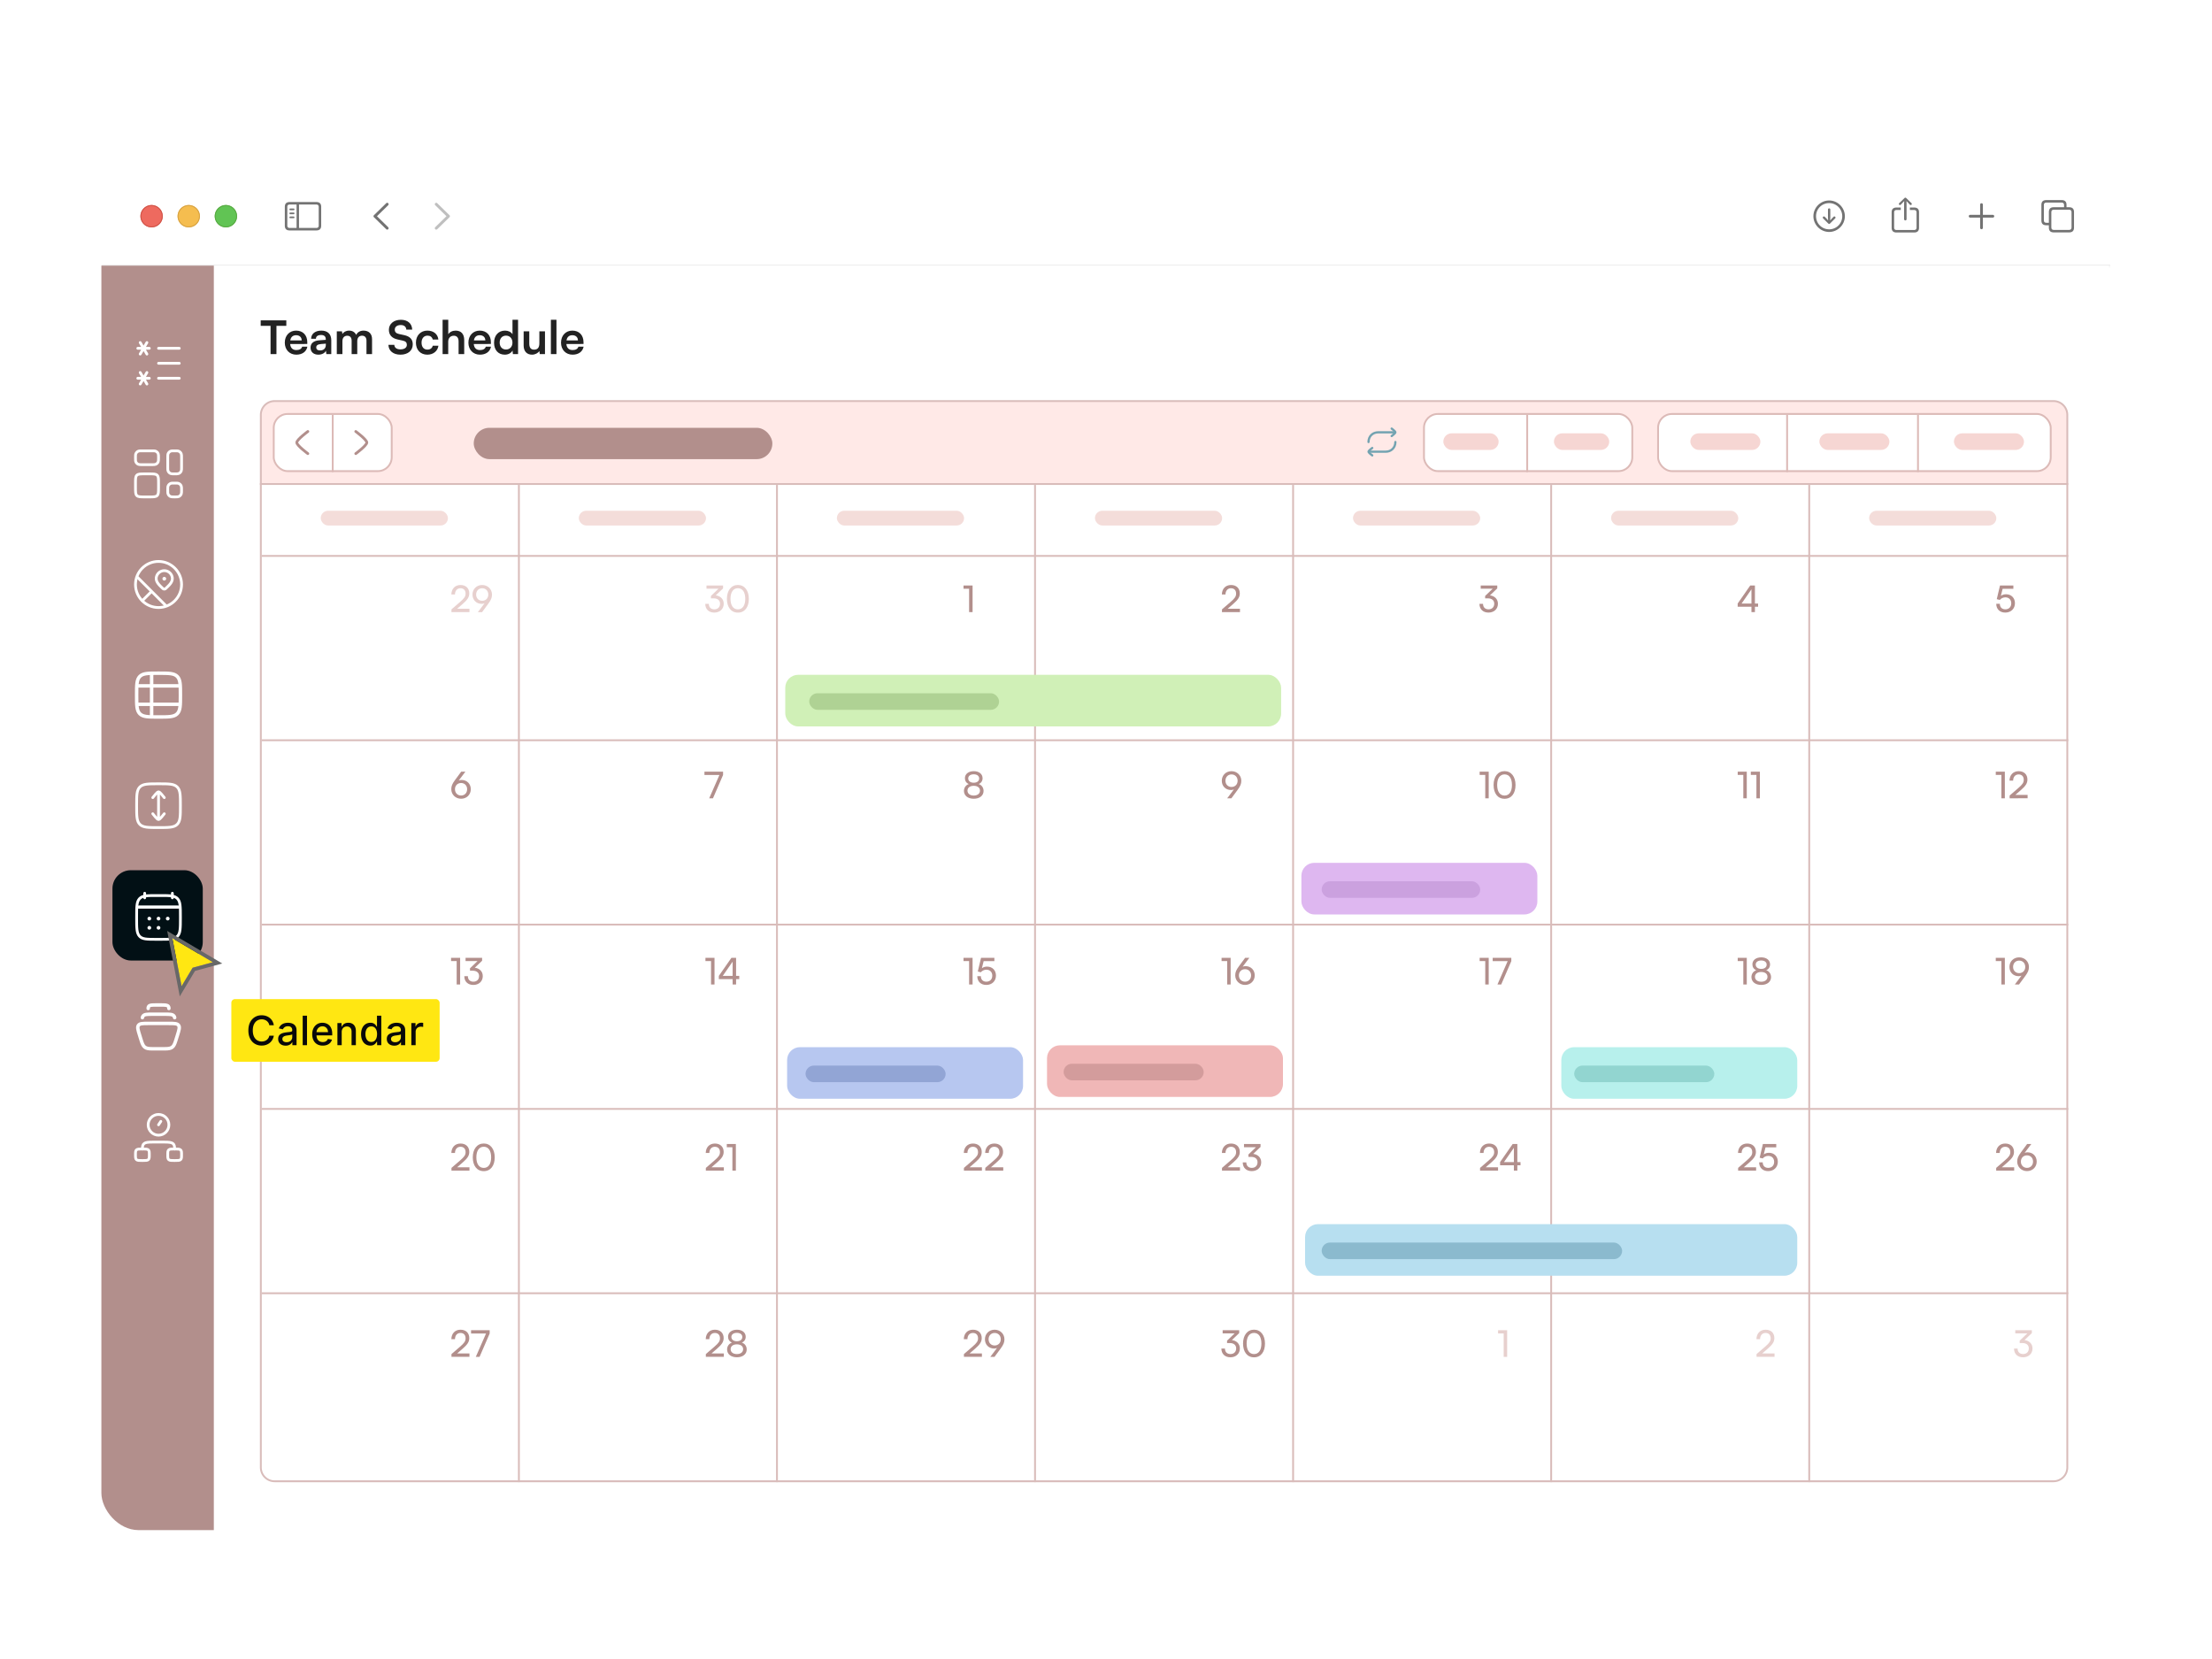<svg xmlns="http://www.w3.org/2000/svg" xmlns:xlink="http://www.w3.org/1999/xlink" width="1200" height="900" fill="none" xmlns:v="https://vecta.io/nano"><style><![CDATA[.B{fill:#b28f8c}.C{stroke:#fff}.D{stroke-width:1.5}.E{stroke-linecap:round}.F{stroke-linejoin:round}.G{stroke:#d9bcba}.H{fill:#fff}.I{stroke-width:1.875}.J{stroke:#dcbab7}.K{fill:#f4ddda}.L{color-interpolation-filters:sRGB}.M{flood-opacity:0}.N{fill:#737373}.O{fill:#f6d6d3}.P{fill:#e7d0ce}.Q{stroke:#73a3b1}.R{stroke-width:1.213}.S{fill-rule:evenodd}.T{stroke-width:.504}.U{stroke-width:2}]]></style><g filter="url(#B)"><g clip-path="url(#I)"><rect x="55" y="81" width="1090" height="739" rx="20.16" class="H"/><g filter="url(#C)"><mask id="A" class="H"><path d="M55.016 91.081c0-5.567 4.513-10.08 10.08-10.08H1135.15a10.08 10.08 0 0 1 10.08 10.08v43.344H55.016V91.081z"/></mask><path d="M55.016 91.081c0-5.567 4.513-10.08 10.08-10.08H1135.15a10.08 10.08 0 0 1 10.08 10.08v43.344H55.016V91.081z" class="H"/><path d="M55.016 81.001H1145.23 55.016zm1090.214 54.424H55.016v-2H1145.23v2zm-1090.214-1V81.001v53.424zM1145.23 81.001v53.424-53.424z" fill="#ececec" mask="url(#A)"/><g clip-path="url(#J)" class="N"><path d="M992.3 115.75c4.669 0 8.53-3.874 8.53-8.535 0-4.668-3.869-8.534-8.538-8.534-4.661 0-8.526 3.866-8.526 8.534 0 4.661 3.874 8.535 8.534 8.535zm0-1.422c-3.949 0-7.104-3.163-7.104-7.113a7.07 7.07 0 0 1 7.096-7.112c3.949 0 7.112 3.163 7.12 7.112a7.08 7.08 0 0 1-7.112 7.113zm0-11.371c-.36 0-.627.259-.627.627v4.184l.067 1.765-.837-1.004-.996-1.004c-.117-.109-.268-.184-.443-.184-.343 0-.603.268-.603.602 0 .176.05.327.159.435l2.795 2.787c.167.167.309.234.485.234.184 0 .335-.075.494-.234l2.786-2.787c.109-.108.176-.259.176-.435 0-.334-.268-.602-.611-.602-.184 0-.335.067-.443.184l-.988 1.004-.853 1.013.067-1.774v-4.184a.6.6 0 0 0-.628-.627z"/><path d="M1033.64 109.491c.36 0 .66-.301.66-.652v-8.594l-.05-1.255.57.594 1.26 1.356a.63.63 0 0 0 .46.201c.35 0 .61-.251.61-.594 0-.176-.07-.31-.2-.435l-2.82-2.728c-.17-.167-.32-.226-.49-.226s-.32.058-.48.226l-2.83 2.728c-.13.125-.2.259-.2.435a.58.58 0 0 0 .6.594c.17 0 .34-.067.46-.201l1.27-1.356.57-.594-.06 1.255v8.594c0 .351.31.652.67.652zm-4.8 6.552h9.6c1.74 0 2.62-.87 2.62-2.594v-8.351c0-1.723-.88-2.593-2.62-2.593h-2.34v1.347h2.31c.83 0 1.31.452 1.31 1.322v8.2c0 .87-.48 1.322-1.31 1.322h-9.56c-.83 0-1.29-.452-1.29-1.322v-8.2c0-.87.46-1.322 1.29-1.322h2.32v-1.347h-2.33c-1.75 0-2.63.87-2.63 2.593v8.351c0 1.724.88 2.594 2.63 2.594z"/><path d="M1074.96 114.269c.41 0 .75-.327.75-.728v-5.564h5.41c.4 0 .74-.343.74-.753a.75.75 0 0 0-.74-.745h-5.41v-5.573c0-.401-.34-.728-.75-.728s-.75.327-.75.728v5.573h-5.41a.76.76 0 0 0-.75.745c0 .41.35.753.75.753h5.41v5.564c0 .401.34.728.75.728z"/><path d="M1110.06 112.119h1.44v1.28c0 1.723.87 2.594 2.62 2.594h8.4c1.74 0 2.62-.871 2.62-2.594v-8.468c0-1.723-.88-2.594-2.62-2.594h-1.44v-1.28c0-1.723-.87-2.594-2.61-2.594h-8.41c-1.75 0-2.62.87-2.62 2.594v8.468c0 1.723.87 2.594 2.62 2.594zm.02-1.347c-.84 0-1.3-.452-1.3-1.323v-8.316c0-.871.46-1.322 1.3-1.322h8.36c.83 0 1.3.451 1.3 1.322v1.204h-5.62c-1.75 0-2.62.862-2.62 2.594v5.841h-1.42zm4.06 3.874c-.83 0-1.3-.452-1.3-1.322v-8.317c0-.871.47-1.322 1.3-1.322h8.36c.83 0 1.3.451 1.3 1.322v8.317c0 .87-.47 1.322-1.3 1.322h-8.36z"/></g><g clip-path="url(#K)"><path d="M209.503 114.252l-6.635-6.476a.78.78 0 0 1-.243-.561c0-.217.092-.426.251-.56l6.627-6.485a.75.75 0 0 1 .544-.226.75.75 0 0 1 .761.77c0 .201-.084.402-.217.544l-6.092 5.957 6.092 5.958a.8.8 0 0 1 .217.544.74.74 0 0 1-.761.761.75.75 0 0 1-.544-.226z" class="N"/><path d="M236.652 114.487a.75.75 0 0 0 .544-.226l6.635-6.485a.78.78 0 0 0 .243-.561.74.74 0 0 0-.243-.56l-6.627-6.476c-.15-.151-.334-.235-.552-.235a.75.75 0 0 0-.761.77.81.81 0 0 0 .217.544l6.091 5.957-6.091 5.958c-.134.142-.217.335-.217.544a.75.75 0 0 0 .761.77z" fill="#bfbfbf"/></g><path d="M157.143 114.93h14.475c1.757 0 2.627-.87 2.627-2.594V102.12c0-1.724-.87-2.594-2.627-2.594h-14.475c-1.749 0-2.627.862-2.627 2.594v10.216c0 1.732.878 2.594 2.627 2.594zm.017-1.347c-.837 0-1.297-.444-1.297-1.314v-10.082c0-.871.46-1.314 1.297-1.314h3.731v12.71h-3.731zm14.441-12.71c.829 0 1.297.443 1.297 1.314v10.082c0 .87-.468 1.314-1.297 1.314h-9.396v-12.71h9.396zm-12.324 3.104c.259 0 .476-.226.476-.468a.48.48 0 0 0-.476-.469h-1.791c-.251 0-.477.218-.477.469 0 .242.226.468.477.468h1.791zm0 2.167a.49.49 0 0 0 .476-.477c0-.251-.217-.46-.476-.46h-1.791a.48.48 0 0 0-.477.46c0 .251.226.477.477.477h1.791zm0 2.159c.259 0 .476-.209.476-.46a.48.48 0 0 0-.476-.469h-1.791c-.251 0-.477.218-.477.469a.48.48 0 0 0 .477.46h1.791z" class="N"/><g filter="url(#D)" class="S"><use xlink:href="#L" fill="#ee6a5f"/></g><use xlink:href="#M" stroke="#ce5347" class="T"/><g filter="url(#E)" class="S"><path d="M102.392 113.256a6.05 6.05 0 0 0 6.048-6.048 6.05 6.05 0 0 0-6.048-6.048 6.05 6.05 0 0 0-6.048 6.048 6.05 6.05 0 0 0 6.048 6.048z" fill="#f5bd4f"/></g><path d="M108.188 107.208a5.8 5.8 0 0 1-5.796 5.796 5.8 5.8 0 0 1-5.796-5.796 5.8 5.8 0 0 1 5.796-5.796 5.8 5.8 0 0 1 5.796 5.796z" stroke="#d6a243" class="T"/><g filter="url(#F)" class="S"><path d="M122.548 113.256a6.05 6.05 0 0 0 6.048-6.048 6.05 6.05 0 0 0-6.048-6.048 6.05 6.05 0 0 0-6.048 6.048 6.05 6.05 0 0 0 6.048 6.048z" fill="#61c454"/></g><path d="M128.344 107.208a5.8 5.8 0 0 1-5.796 5.796 5.8 5.8 0 0 1-5.796-5.796 5.8 5.8 0 0 1 5.796-5.796 5.8 5.8 0 0 1 5.796 5.796z" stroke="#58a942" class="T"/></g><path d="M55 134h1089v665.84c0 11.134-9.03 20.16-20.16 20.16H75.16C64.026 820 55 810.974 55 799.84V134z" class="H"/><path d="M141.425 166.675v-2.95h13.9v2.95h-5.35V182h-3.2v-15.325h-5.35zm19.321 15.65c-3.675 0-6.25-2.675-6.25-6.5 0-3.875 2.525-6.55 6.15-6.55 3.7 0 6.05 2.475 6.05 6.325v.925l-9.3.025c.225 2.175 1.375 3.275 3.4 3.275 1.675 0 2.775-.65 3.125-1.825h2.825c-.525 2.7-2.775 4.325-6 4.325zm-.075-10.55c-1.8 0-2.9.975-3.2 2.825h6.2c0-1.7-1.175-2.825-3-2.825zm12.019 10.55c-2.625 0-4.225-1.525-4.225-3.85 0-2.275 1.65-3.7 4.575-3.925l3.7-.275V174c0-1.675-1-2.35-2.55-2.35-1.8 0-2.8.75-2.8 2.05h-2.6c0-2.675 2.2-4.425 5.55-4.425 3.325 0 5.375 1.8 5.375 5.225v7.5h-2.675l-.225-1.825c-.525 1.275-2.2 2.15-4.125 2.15zm1-2.3c1.875 0 3.075-1.125 3.075-3.025v-.65l-2.575.2c-1.9.175-2.625.8-2.625 1.8 0 1.125.75 1.675 2.125 1.675zM185.762 182h-3.05v-12.35h2.8l.25 1.45c.625-1.025 1.875-1.825 3.65-1.825 1.875 0 3.175.925 3.825 2.35.625-1.425 2.075-2.35 3.95-2.35 3 0 4.65 1.8 4.65 4.65V182h-3.025v-7.275c0-1.775-.95-2.7-2.4-2.7-1.475 0-2.6.95-2.6 2.975v7h-3.05v-7.3c0-1.725-.925-2.65-2.375-2.65s-2.625.95-2.625 2.95v7zm25.207-13.175c0-3.2 2.65-5.425 6.5-5.425 3.7 0 6.05 2.05 6.15 5.35h-3.2c-.075-1.575-1.2-2.5-3-2.5-1.975 0-3.25.95-3.25 2.475 0 1.3.7 2.025 2.225 2.375l2.875.625c3.125.675 4.65 2.275 4.65 5 0 3.4-2.65 5.6-6.675 5.6-3.9 0-6.45-2.075-6.525-5.35h3.2c.025 1.55 1.275 2.475 3.325 2.475 2.125 0 3.475-.925 3.475-2.45 0-1.225-.625-1.95-2.125-2.275l-2.9-.65c-3.1-.675-4.725-2.45-4.725-5.25zm14.67 6.975c0-3.825 2.525-6.525 6.175-6.525 3.375 0 5.675 1.875 6 4.85h-3.05c-.35-1.4-1.375-2.125-2.825-2.125-1.95 0-3.25 1.475-3.25 3.8s1.2 3.775 3.15 3.775c1.525 0 2.6-.75 2.925-2.1h3.075c-.375 2.875-2.775 4.85-6 4.85-3.75 0-6.2-2.6-6.2-6.525zm17.52 6.2h-3.05v-18.6h3.075v7.85c.775-1.2 2.225-1.975 4-1.975 3.05 0 4.65 1.925 4.65 5.125v7.6h-3.05v-6.875c0-2.075-1.025-3.075-2.575-3.075-1.925 0-3.05 1.35-3.05 3.2V182zm17.197.325c-3.675 0-6.25-2.675-6.25-6.5 0-3.875 2.525-6.55 6.15-6.55 3.7 0 6.05 2.475 6.05 6.325v.925l-9.3.025c.225 2.175 1.375 3.275 3.4 3.275 1.675 0 2.775-.65 3.125-1.825h2.825c-.525 2.7-2.775 4.325-6 4.325zm-.075-10.55c-1.8 0-2.9.975-3.2 2.825h6.2c0-1.7-1.175-2.825-3-2.825zm13.541 10.55c-3.575 0-5.8-2.625-5.8-6.45 0-3.85 2.25-6.6 5.975-6.6 1.725 0 3.25.725 4.025 1.95V163.4h3.025V182h-2.8l-.2-1.925c-.75 1.425-2.35 2.25-4.225 2.25zm.675-2.8c2.125 0 3.5-1.525 3.5-3.75s-1.375-3.775-3.5-3.775-3.425 1.575-3.425 3.775 1.3 3.75 3.425 3.75zm18.103-9.875h3.05V182h-2.825l-.225-1.65c-.75 1.175-2.35 1.975-4 1.975-2.85 0-4.525-1.925-4.525-4.95v-7.725h3.05v6.65c0 2.35.925 3.3 2.625 3.3 1.925 0 2.85-1.125 2.85-3.475v-6.475zm9.276 12.35h-3.025v-18.6h3.025V182zm8.724.325c-3.675 0-6.25-2.675-6.25-6.5 0-3.875 2.525-6.55 6.15-6.55 3.7 0 6.05 2.475 6.05 6.325v.925l-9.3.025c.225 2.175 1.375 3.275 3.4 3.275 1.675 0 2.775-.65 3.125-1.825h2.825c-.525 2.7-2.775 4.325-6 4.325zm-.075-10.55c-1.8 0-2.9.975-3.2 2.825h6.2c0-1.7-1.175-2.825-3-2.825z" fill="#222"/><path d="M55 134h61v686H75.16C64.026 820 55 810.974 55 799.84V134z" class="B"/><rect x="61" y="462" width="49" height="49" rx="10" fill="#021015"/><path d="M86 178.875H97.25" class="C D E"/><path d="M86 187H97.25" class="C D E"/><path d="M86 195.125H97.25" class="C D E"/><path d="M81 178.875h-6.25M76.052 182l3.646-6.25m0 6.25l-3.646-6.25" class="C D E F"/><path d="M81 195.125h-6.25m1.302 3.125l3.646-6.25m0 6.25L76.052 192" class="C D E F"/><path d="M91 238.25c0-1.165 0-1.747.19-2.207.254-.612.741-1.099 1.353-1.353.459-.19 1.042-.19 2.207-.19s1.747 0 2.207.19c.612.254 1.099.741 1.353 1.353.19.46.19 1.042.19 2.207v5c0 1.165 0 1.747-.19 2.207-.254.612-.741 1.099-1.353 1.353-.459.19-1.042.19-2.207.19s-1.747 0-2.207-.19c-.612-.254-1.099-.741-1.353-1.353-.19-.46-.19-1.042-.19-2.207v-5z" class="C D"/><path d="M91 255.75c0-1.165 0-1.747.19-2.207.254-.612.741-1.099 1.353-1.353.459-.19 1.042-.19 2.207-.19s1.747 0 2.207.19c.612.254 1.099.741 1.353 1.353.19.46.19 1.042.19 2.207s0 1.747-.19 2.207c-.254.612-.741 1.099-1.353 1.353-.459.19-1.042.19-2.207.19s-1.747 0-2.207-.19c-.612-.254-1.099-.741-1.353-1.353-.19-.46-.19-1.042-.19-2.207z" class="C D"/><path d="M73.5 252c0-2.357 0-3.535.732-4.268S76.143 247 78.5 247H81c2.357 0 3.535 0 4.268.732S86 249.643 86 252v2.5c0 2.357 0 3.535-.732 4.268s-1.911.732-4.268.732h-2.5c-2.357 0-3.535 0-4.268-.732s-.732-1.911-.732-4.268V252z" class="C D"/><path d="M73.5 238.25c0-1.165 0-1.747.19-2.207.254-.612.74-1.099 1.353-1.353.459-.19 1.042-.19 2.207-.19h5c1.165 0 1.747 0 2.207.19.612.254 1.099.741 1.353 1.353.19.46.19 1.042.19 2.207s0 1.747-.19 2.207c-.254.612-.741 1.099-1.353 1.353-.459.19-1.042.19-2.207.19h-5c-1.165 0-1.747 0-2.207-.19-.613-.254-1.099-.741-1.353-1.353-.19-.46-.19-1.042-.19-2.207z" class="C D"/><path d="M89.911 309.184a1.13 1.13 0 0 1-1.572 0c-1.93-1.871-4.517-3.961-3.256-6.994.682-1.64 2.319-2.69 4.041-2.69s3.359 1.05 4.041 2.69c1.26 3.03-1.321 5.129-3.256 6.994z" class="C D"/><path d="M89.125 303.875h.011" class="C E F U"/><path d="M98.5 307c0 6.903-5.597 12.5-12.5 12.5s-12.5-5.597-12.5-12.5 5.596-12.5 12.5-12.5 12.5 5.596 12.5 12.5z" class="C D"/><path d="M82.25 310.75l-5 5m12.5 2.5l-15-15" class="C D E"/><path d="M96.136 377.136c-1.739 1.739-4.538 1.739-10.136 1.739s-8.397 0-10.136-1.739-1.739-4.538-1.739-10.136 0-8.397 1.739-10.136 4.538-1.739 10.136-1.739 8.397 0 10.136 1.739 1.739 4.538 1.739 10.136 0 8.397-1.739 10.136z" class="C F I"/><path d="M82.25 378.875v-23.75" class="C I"/><path d="M97.875 362h-23.75" class="C I"/><path d="M97.875 372h-23.75" class="C I"/><use xlink:href="#N" class="C D"/><path d="M91 616.375c0-1.473 0-2.21.549-2.667s1.433-.458 3.201-.458 2.652 0 3.201.458.549 1.194.549 2.667 0 2.21-.549 2.667-1.433.458-3.201.458-2.652 0-3.201-.458-.549-1.194-.549-2.667z" class="C D"/><path d="M94.75 613.25c0-3.103-.93-3.75-5.385-3.75h-6.731c-4.455 0-5.385.647-5.385 3.75" class="C D E F"/><path d="M86 600.125l1.25-1.875m4.375 1.875c0 3.107-2.518 5.625-5.625 5.625s-5.625-2.518-5.625-5.625S82.893 594.5 86 594.5s5.625 2.518 5.625 5.625z" class="C D E"/><path d="M86 434.5v-15m0 15c.875 0 2.511-2.493 3.125-3.125M86 434.5c-.875 0-2.511-2.493-3.125-3.125M86 419.5c.875 0 2.511 2.493 3.125 3.125M86 419.5c-.875 0-2.511 2.493-3.125 3.125" class="C D E F"/><path d="M74.125 427c0-5.598 0-8.397 1.739-10.136s4.538-1.739 10.136-1.739 8.397 0 10.136 1.739 1.739 4.538 1.739 10.136 0 8.397-1.739 10.136-4.538 1.739-10.136 1.739-8.397 0-10.136-1.739-1.739-4.538-1.739-10.136z" class="C D"/><path d="M93.5 474.5v2.5m-15-2.5v2.5" class="C D E F"/><path d="M85.994 488.25h.011m-.011 5h.011m4.983-5H91m-10 0h.011m-.011 5h.011" class="C E F U"/><path d="M75.375 482h21.25" class="C D E F"/><path d="M74.125 487.304c0-5.447 0-8.17 1.565-9.862s4.084-1.692 9.122-1.692h2.375c5.038 0 7.557 0 9.122 1.692s1.565 4.415 1.565 9.862v.642c0 5.447 0 8.17-1.565 9.862s-4.084 1.692-9.122 1.692h-2.375c-5.038 0-7.557 0-9.122-1.692s-1.565-4.415-1.565-9.862v-.642z" class="C D F"/><path d="M74.75 482h22.5" class="C D E F"/><path d="M80.379 537c-.023-.464.061-.823.291-1.125.571-.75 1.734-.75 4.061-.75h2.538c2.327 0 3.49 0 4.061.75.23.302.314.661.291 1.125" class="C E F I"/><path d="M77.25 542c.047-.325.156-.605.337-.857.732-1.018 2.248-1.018 5.281-1.018h6.264c3.033 0 4.549 0 5.281 1.018.181.252.29.532.337.857" class="C E F I"/><path d="M75.772 551.641l.899 2.879c1.119 3.587 2.076 4.355 5.842 4.355h6.974c3.766 0 4.723-.768 5.842-4.355l.899-2.879c.93-2.978 1.394-4.467.66-5.492s-2.268-1.024-5.333-1.024H80.446c-3.066 0-4.599 0-5.333 1.024s-.27 2.514.66 5.492z" class="C F I"/><path d="M141.5 215a7.5 7.5 0 0 1 7.5-7.5h965c4.14 0 7.5 3.358 7.5 7.5v37.5h-980V215z" fill="#ffe9e7" class="G"/><path d="M141.5 252.5h980V786c0 4.142-3.36 7.5-7.5 7.5H149a7.5 7.5 0 0 1-7.5-7.5V252.5z" class="G H"/><path d="M756.566 224.448h-8.895c-3.003 0-5.257 2.171-5.257 5.256" class="E F Q R"/><path d="M742.836 234.961h8.896c3.003 0 5.256-2.171 5.256-5.256" class="E F Q R"/><path d="M754.969 222.426s2.022 1.489 2.022 2.022-2.022 2.022-2.022 2.022" class="E F Q R"/><path d="M744.436 232.939s-2.022 1.489-2.022 2.022 2.022 2.022 2.022 2.022" class="E F Q R"/><rect x="772.5" y="214.5" width="113" height="31" rx="7.5" class="H J"/><rect x="783" y="225" width="30" height="9" rx="4.5" class="O"/><rect x="843" y="225" width="30" height="9" rx="4.5" class="O"/><path d="M828.5 215v31" class="J"/><rect x="148.5" y="214.5" width="64" height="31" rx="7.5" class="H J"/><path d="M167 224s-6 4.419-6 6 6 6 6 6" stroke="#b28f8c" class="D E F"/><path d="M193 224s6 4.419 6 6-6 6-6 6" stroke="#b28f8c" class="D E F"/><path d="M180.5 215v31" class="J"/><rect x="899.5" y="214.5" width="213" height="31" rx="7.5" class="H J"/><rect x="917" y="225" width="38" height="9" rx="4.5" class="O"/><rect x="987" y="225" width="38" height="9" rx="4.5" class="O"/><rect x="1060" y="225" width="38" height="9" rx="4.5" class="O"/><path d="M969.5 215v31" class="J"/><path d="M1040.5 215v31" class="J"/><rect x="257" y="222" width="162" height="17" rx="8.5" class="B"/><path d="M281.5 253v541" class="G"/><path d="M421.5 253v541" class="G"/><path d="M561.5 253v541" class="G"/><path d="M701.5 253v541" class="G"/><path d="M841.5 253v541" class="G"/><path d="M981.5 253v541" class="G"/><path d="M142 291.5h980" class="G"/><path d="M142 391.5h980" class="G"/><path d="M142 491.5h980" class="G"/><path d="M142 591.5h980" class="G"/><path d="M142 691.5h980" class="G"/><rect x="174" y="267" width="69" height="8" rx="4" class="K"/><use xlink:href="#O" class="P"/><use xlink:href="#P" class="P"/><path d="M525.74 309.3h-3.04v-1.76h4.92V322h-1.88v-12.7z" class="B"/><use xlink:href="#Q" class="B"/><use xlink:href="#R" class="B"/><path d="M953.76 319.08h-1.72V322h-1.88v-2.92h-7.48v-1.74l6.82-9.8h2.54v9.8h1.72v1.74zm-8.96-1.74h5.36v-7.72l-5.36 7.72z" class="B"/><path d="M1087.84 322.24c-2.96 0-4.88-1.88-4.88-4.76h1.94c0 1.86 1.14 3 2.98 3 1.96 0 3.22-1.3 3.22-3.26 0-1.86-1.18-3.24-3.2-3.24-1.22 0-2.34.58-3 1.4l-1.66-.42 1.76-7.42h7.24v1.8h-5.82l-.96 3.84c.76-.58 1.72-.88 2.8-.88 2.94 0 4.84 2.06 4.84 4.84 0 3-2.14 5.1-5.26 5.1z" class="B"/><path d="M246.82 413.12l3.38-4.58h2.28l-3.62 4.8c.5-.2 1.02-.3 1.52-.3 3 0 5.02 2.16 5.02 5.02 0 3.02-2.28 5.18-5.26 5.18-3 0-5.32-2.26-5.32-5.18 0-1.72.52-2.92 2-4.94zm0 4.96c0 1.98 1.36 3.4 3.32 3.4 1.92 0 3.28-1.42 3.28-3.4s-1.36-3.38-3.28-3.38c-1.96 0-3.32 1.4-3.32 3.38z" class="B"/><path d="M382.16 408.54h10.1v1.8L386.78 423h-2.04l5.54-12.66h-8.12v-1.8z" class="B"/><path d="M522.94 418.98c0-1.74 1.02-3.14 2.62-3.72-1.36-.58-2.1-1.72-2.1-3.18 0-2.26 1.94-3.8 4.82-3.8 2.84 0 4.76 1.54 4.76 3.82 0 1.48-.76 2.62-2.12 3.16 1.62.52 2.66 1.96 2.66 3.74 0 2.54-2.12 4.24-5.32 4.24-3.22 0-5.32-1.7-5.32-4.26zm2.32-6.78c0 1.42 1.18 2.34 2.98 2.34 1.82 0 2.96-.9 2.96-2.3 0-1.38-1.14-2.26-2.96-2.26-1.8 0-2.98.88-2.98 2.22zm-.4 6.64c0 1.62 1.34 2.66 3.4 2.66 2.04 0 3.38-1.04 3.38-2.66 0-1.6-1.32-2.62-3.4-2.62-2.06 0-3.38 1.02-3.38 2.62z" class="B"/><path d="M671.4 418.42l-3.38 4.58h-2.28l3.62-4.8c-.5.2-1.02.3-1.52.3-3 0-5.02-2.16-5.02-5.04 0-3 2.28-5.18 5.26-5.18 3 0 5.32 2.26 5.32 5.2 0 1.7-.52 2.92-2 4.94zm0-4.96c0-1.98-1.36-3.42-3.32-3.42-1.92 0-3.28 1.44-3.28 3.42s1.36 3.38 3.28 3.38c1.96 0 3.32-1.4 3.32-3.38z" class="B"/><path d="M805.74 410.3h-3.04v-1.76h4.92V423h-1.88v-12.7zm4.525 5.48c0-4.48 2.32-7.52 5.96-7.52 3.62 0 5.94 3.04 5.94 7.52 0 4.5-2.22 7.48-5.94 7.48-3.74 0-5.96-2.98-5.96-7.48zm1.94 0c0 3.56 1.48 5.72 4.02 5.72s4-2.16 4-5.72c0-3.6-1.46-5.76-4-5.76s-4.02 2.16-4.02 5.76z" class="B"/><path d="M945.74 410.3h-3.04v-1.76h4.92V423h-1.88v-12.7zm7.109 0h-3.04v-1.76h4.92V423h-1.88v-12.7z" class="B"/><path d="M1085.74 410.3h-3.04v-1.76h4.92V423h-1.88v-12.7zm14.23 12.68l-9.76.02v-1.5l4.66-4.02c2.34-2.02 3-3 3-4.54 0-1.82-1.04-2.9-2.78-2.9-1.78 0-2.94 1.3-2.98 3.36h-1.96c.06-3.1 2.02-5.12 4.96-5.12 2.9 0 4.76 1.76 4.76 4.54 0 2.06-1.02 3.52-3.58 5.74l-3 2.6h6.68v1.82z" class="B"/><path d="M247.74 511.3h-3.04v-1.76h4.92V524h-1.88v-12.7zm8.665 5.22h-1.44v-1.3l4.1-3.94h-6.5v-1.74h8.98v1.58l-3.96 3.78c2.46.3 4.32 1.96 4.32 4.56 0 2.92-2.2 4.78-5.14 4.78-2.84 0-4.88-1.74-4.88-4.74h1.94c0 1.88 1.16 2.98 2.98 2.98 1.88 0 3.1-1.2 3.1-3.06 0-1.74-1.2-2.9-3.5-2.9z" class="B"/><path d="M385.74 511.3h-3.04v-1.76h4.92V524h-1.88v-12.7zm15.305 9.78h-1.72V524h-1.88v-2.92h-7.48v-1.74l6.82-9.8h2.54v9.8h1.72v1.74zm-8.96-1.74h5.36v-7.72l-5.36 7.72z" class="B"/><path d="M525.74 511.3h-3.04v-1.76h4.92V524h-1.88v-12.7zm9.307 12.94c-2.96 0-4.88-1.88-4.88-4.76h1.94c0 1.86 1.14 3 2.98 3 1.96 0 3.22-1.3 3.22-3.26 0-1.86-1.18-3.24-3.2-3.24-1.22 0-2.34.58-3 1.4l-1.66-.42 1.76-7.42h7.24v1.8h-5.82l-.96 3.84c.76-.58 1.72-.88 2.8-.88 2.94 0 4.84 2.06 4.84 4.84 0 3-2.14 5.1-5.26 5.1z" class="B"/><path d="M665.74 511.3h-3.04v-1.76h4.92V524h-1.88v-12.7zm6.365 2.82l3.38-4.58h2.28l-3.62 4.8c.5-.2 1.02-.3 1.52-.3 3 0 5.02 2.16 5.02 5.02 0 3.02-2.28 5.18-5.26 5.18-3 0-5.32-2.26-5.32-5.18 0-1.72.52-2.92 2-4.94zm0 4.96c0 1.98 1.36 3.4 3.32 3.4 1.92 0 3.28-1.42 3.28-3.4s-1.36-3.38-3.28-3.38c-1.96 0-3.32 1.4-3.32 3.38z" class="B"/><path d="M805.74 511.3h-3.04v-1.76h4.92V524h-1.88v-12.7zm4.037-1.76h10.1v1.8l-5.48 12.66h-2.04l5.54-12.66h-8.12v-1.8z" class="B"/><path d="M945.74 511.3h-3.04v-1.76h4.92V524h-1.88v-12.7zm4.407 8.68c0-1.74 1.02-3.14 2.62-3.72-1.36-.58-2.1-1.72-2.1-3.18 0-2.26 1.94-3.8 4.82-3.8 2.84 0 4.76 1.54 4.76 3.82 0 1.48-.76 2.62-2.12 3.16 1.62.52 2.66 1.96 2.66 3.74 0 2.54-2.12 4.24-5.32 4.24-3.22 0-5.32-1.7-5.32-4.26zm2.32-6.78c0 1.42 1.18 2.34 2.98 2.34 1.82 0 2.96-.9 2.96-2.3 0-1.38-1.14-2.26-2.96-2.26-1.8 0-2.98.88-2.98 2.22zm-.4 6.64c0 1.62 1.34 2.66 3.4 2.66 2.04 0 3.38-1.04 3.38-2.66 0-1.6-1.32-2.62-3.4-2.62-2.06 0-3.38 1.02-3.38 2.62z" class="B"/><path d="M1085.74 511.3h-3.04v-1.76h4.92V524h-1.88v-12.7zm12.95 8.12l-3.38 4.58h-2.28l3.62-4.8c-.5.2-1.02.3-1.52.3-3 0-5.02-2.16-5.02-5.04 0-3 2.28-5.18 5.26-5.18 3 0 5.32 2.26 5.32 5.2 0 1.7-.52 2.92-2 4.94zm0-4.96c0-1.98-1.36-3.42-3.32-3.42-1.92 0-3.28 1.44-3.28 3.42s1.36 3.38 3.28 3.38c1.96 0 3.32-1.4 3.32-3.38z" class="B"/><path d="M254.68 624.98l-9.76.02v-1.5l4.66-4.02c2.34-2.02 3-3 3-4.54 0-1.82-1.04-2.9-2.78-2.9-1.78 0-2.94 1.3-2.98 3.36h-1.96c.06-3.1 2.02-5.12 4.96-5.12 2.9 0 4.76 1.76 4.76 4.54 0 2.06-1.02 3.52-3.58 5.74l-3 2.6h6.68v1.82zm1.804-7.2c0-4.48 2.32-7.52 5.96-7.52 3.62 0 5.94 3.04 5.94 7.52 0 4.5-2.22 7.48-5.94 7.48-3.74 0-5.96-2.98-5.96-7.48zm1.94 0c0 3.56 1.48 5.72 4.02 5.72s4-2.16 4-5.72c0-3.6-1.46-5.76-4-5.76s-4.02 2.16-4.02 5.76z" class="B"/><path d="M392.68 624.98l-9.76.02v-1.5l4.66-4.02c2.34-2.02 3-3 3-4.54 0-1.82-1.04-2.9-2.78-2.9-1.78 0-2.94 1.3-2.98 3.36h-1.96c.06-3.1 2.02-5.12 4.96-5.12 2.9 0 4.76 1.76 4.76 4.54 0 2.06-1.02 3.52-3.58 5.74l-3 2.6h6.68v1.82zm4.642-12.68h-3.04v-1.76h4.92V625h-1.88v-12.7z" class="B"/><path d="M532.68 624.98l-9.76.02v-1.5l4.66-4.02c2.34-2.02 3-3 3-4.54 0-1.82-1.04-2.9-2.78-2.9-1.78 0-2.94 1.3-2.98 3.36h-1.96c.06-3.1 2.02-5.12 4.96-5.12 2.9 0 4.76 1.76 4.76 4.54 0 2.06-1.02 3.52-3.58 5.74l-3 2.6h6.68v1.82zm11.582 0l-9.76.02v-1.5l4.66-4.02c2.34-2.02 3-3 3-4.54 0-1.82-1.04-2.9-2.78-2.9-1.78 0-2.94 1.3-2.98 3.36h-1.96c.06-3.1 2.02-5.12 4.96-5.12 2.9 0 4.76 1.76 4.76 4.54 0 2.06-1.02 3.52-3.58 5.74l-3 2.6h6.68v1.82z" class="B"/><path d="M672.68 624.98l-9.76.02v-1.5l4.66-4.02c2.34-2.02 3-3 3-4.54 0-1.82-1.04-2.9-2.78-2.9-1.78 0-2.94 1.3-2.98 3.36h-1.96c.06-3.1 2.02-5.12 4.96-5.12 2.9 0 4.76 1.76 4.76 4.54 0 2.06-1.02 3.52-3.58 5.74l-3 2.6h6.68v1.82zm6.022-7.46h-1.44v-1.3l4.1-3.94h-6.5v-1.74h8.98v1.58l-3.96 3.78c2.46.3 4.32 1.96 4.32 4.56 0 2.92-2.2 4.78-5.14 4.78-2.84 0-4.88-1.74-4.88-4.74h1.94c0 1.88 1.16 2.98 2.98 2.98 1.88 0 3.1-1.2 3.1-3.06 0-1.74-1.2-2.9-3.5-2.9z" class="B"/><path d="M812.68 624.98l-9.76.02v-1.5l4.66-4.02c2.34-2.02 3-3 3-4.54 0-1.82-1.04-2.9-2.78-2.9-1.78 0-2.94 1.3-2.98 3.36h-1.96c.06-3.1 2.02-5.12 4.96-5.12 2.9 0 4.76 1.76 4.76 4.54 0 2.06-1.02 3.52-3.58 5.74l-3 2.6h6.68v1.82zm12.193-2.9h-1.72V625h-1.88v-2.92h-7.48v-1.74l6.82-9.8h2.54v9.8h1.72v1.74zm-8.96-1.74h5.36v-7.72l-5.36 7.72z" class="B"/><path d="M952.68 624.98l-9.76.02v-1.5l4.66-4.02c2.34-2.02 3-3 3-4.54 0-1.82-1.04-2.9-2.78-2.9-1.78 0-2.94 1.3-2.98 3.36h-1.96c.06-3.1 2.02-5.12 4.96-5.12 2.9 0 4.76 1.76 4.76 4.54 0 2.06-1.02 3.52-3.58 5.74l-3 2.6h6.68v1.82zm6.527.26c-2.96 0-4.88-1.88-4.88-4.76h1.94c0 1.86 1.14 3 2.98 3 1.96 0 3.22-1.3 3.22-3.26 0-1.86-1.18-3.24-3.2-3.24-1.22 0-2.34.58-3 1.4l-1.66-.42 1.76-7.42h7.24v1.8h-5.82l-.96 3.84c.76-.58 1.72-.88 2.8-.88 2.94 0 4.84 2.06 4.84 4.84 0 3-2.14 5.1-5.26 5.1z" class="B"/><path d="M1092.68 624.98l-9.76.02v-1.5l4.66-4.02c2.34-2.02 3-3 3-4.54 0-1.82-1.04-2.9-2.78-2.9-1.78 0-2.94 1.3-2.98 3.36h-1.96c.06-3.1 2.02-5.12 4.96-5.12 2.9 0 4.76 1.76 4.76 4.54 0 2.06-1.02 3.52-3.58 5.74l-3 2.6h6.68v1.82zm3.64-9.86l3.38-4.58h2.28l-3.62 4.8c.5-.2 1.02-.3 1.52-.3 3 0 5.02 2.16 5.02 5.02 0 3.02-2.28 5.18-5.26 5.18-3 0-5.32-2.26-5.32-5.18 0-1.72.52-2.92 2-4.94zm0 4.96c0 1.98 1.36 3.4 3.32 3.4 1.92 0 3.28-1.42 3.28-3.4s-1.36-3.38-3.28-3.38c-1.96 0-3.32 1.4-3.32 3.38z" class="B"/><path d="M254.68 725.98l-9.76.02v-1.5l4.66-4.02c2.34-2.02 3-3 3-4.54 0-1.82-1.04-2.9-2.78-2.9-1.78 0-2.94 1.3-2.98 3.36h-1.96c.06-3.1 2.02-5.12 4.96-5.12 2.9 0 4.76 1.76 4.76 4.54 0 2.06-1.02 3.52-3.58 5.74l-3 2.6h6.68v1.82zm.867-14.44h10.1v1.8l-5.48 12.66h-2.04l5.54-12.66h-8.12v-1.8z" class="B"/><path d="M392.68 725.98l-9.76.02v-1.5l4.66-4.02c2.34-2.02 3-3 3-4.54 0-1.82-1.04-2.9-2.78-2.9-1.78 0-2.94 1.3-2.98 3.36h-1.96c.06-3.1 2.02-5.12 4.96-5.12 2.9 0 4.76 1.76 4.76 4.54 0 2.06-1.02 3.52-3.58 5.74l-3 2.6h6.68v1.82zm1.764-4c0-1.74 1.02-3.14 2.62-3.72-1.36-.58-2.1-1.72-2.1-3.18 0-2.26 1.94-3.8 4.82-3.8 2.84 0 4.76 1.54 4.76 3.82 0 1.48-.76 2.62-2.12 3.16 1.62.52 2.66 1.96 2.66 3.74 0 2.54-2.12 4.24-5.32 4.24-3.22 0-5.32-1.7-5.32-4.26zm2.32-6.78c0 1.42 1.18 2.34 2.98 2.34 1.82 0 2.96-.9 2.96-2.3 0-1.38-1.14-2.26-2.96-2.26-1.8 0-2.98.88-2.98 2.22zm-.4 6.64c0 1.62 1.34 2.66 3.4 2.66 2.04 0 3.38-1.04 3.38-2.66 0-1.6-1.32-2.62-3.4-2.62-2.06 0-3.38 1.02-3.38 2.62z" class="B"/><path d="M532.68 725.98l-9.76.02v-1.5l4.66-4.02c2.34-2.02 3-3 3-4.54 0-1.82-1.04-2.9-2.78-2.9-1.78 0-2.94 1.3-2.98 3.36h-1.96c.06-3.1 2.02-5.12 4.96-5.12 2.9 0 4.76 1.76 4.76 4.54 0 2.06-1.02 3.52-3.58 5.74l-3 2.6h6.68v1.82zm10.224-4.56l-3.38 4.58h-2.28l3.62-4.8c-.5.2-1.02.3-1.52.3-3 0-5.02-2.16-5.02-5.04 0-3 2.28-5.18 5.26-5.18 3 0 5.32 2.26 5.32 5.2 0 1.7-.52 2.92-2 4.94zm0-4.96c0-1.98-1.36-3.42-3.32-3.42-1.92 0-3.28 1.44-3.28 3.42s1.36 3.38 3.28 3.38c1.96 0 3.32-1.4 3.32-3.38z" class="B"/><path d="M667.12 718.52h-1.44v-1.3l4.1-3.94h-6.5v-1.74h8.98v1.58l-3.96 3.78c2.46.3 4.32 1.96 4.32 4.56 0 2.92-2.2 4.78-5.14 4.78-2.84 0-4.88-1.74-4.88-4.74h1.94c0 1.88 1.16 2.98 2.98 2.98 1.88 0 3.1-1.2 3.1-3.06 0-1.74-1.2-2.9-3.5-2.9zm7.227.26c0-4.48 2.32-7.52 5.96-7.52 3.62 0 5.94 3.04 5.94 7.52 0 4.5-2.22 7.48-5.94 7.48-3.74 0-5.96-2.98-5.96-7.48zm1.94 0c0 3.56 1.48 5.72 4.02 5.72s4-2.16 4-5.72c0-3.6-1.46-5.76-4-5.76s-4.02 2.16-4.02 5.76z" class="B"/><path d="M815.74 713.3h-3.04v-1.76h4.92V726h-1.88v-12.7z" class="P"/><path d="M962.68 725.98l-9.76.02v-1.5l4.66-4.02c2.34-2.02 3-3 3-4.54 0-1.82-1.04-2.9-2.78-2.9-1.78 0-2.94 1.3-2.98 3.36h-1.96c.06-3.1 2.02-5.12 4.96-5.12 2.9 0 4.76 1.76 4.76 4.54 0 2.06-1.02 3.52-3.58 5.74l-3 2.6h6.68v1.82z" class="P"/><path d="M1097.12 718.52h-1.44v-1.3l4.1-3.94h-6.5v-1.74h8.98v1.58l-3.96 3.78c2.46.3 4.32 1.96 4.32 4.56 0 2.92-2.2 4.78-5.14 4.78-2.84 0-4.88-1.74-4.88-4.74h1.94c0 1.88 1.16 2.98 2.98 2.98 1.88 0 3.1-1.2 3.1-3.06 0-1.74-1.2-2.9-3.5-2.9z" class="P"/><rect x="314" y="267" width="69" height="8" rx="4" class="K"/><rect x="454" y="267" width="69" height="8" rx="4" class="K"/><rect x="594" y="267" width="69" height="8" rx="4" class="K"/><rect x="734" y="267" width="69" height="8" rx="4" class="K"/><rect x="874" y="267" width="69" height="8" rx="4" class="K"/><rect x="1014" y="267" width="69" height="8" rx="4" class="K"/><rect x="426" y="356" width="269" height="28" rx="7" fill="#d0f0b7"/><rect x="706" y="458" width="128" height="28" rx="7" fill="#deb7f0"/><rect x="717" y="468" width="86" height="9" rx="4.5" fill="#cba1df"/><rect x="427" y="558" width="128" height="28" rx="7" fill="#b7c7f0"/><rect x="437" y="568" width="76" height="9" rx="4.5" fill="#92a5d5"/><rect x="568" y="557" width="128" height="28" rx="7" fill="#f0b7b7"/><rect x="577" y="567" width="76" height="9" rx="4.5" fill="#d39c9c"/><rect x="847" y="558" width="128" height="28" rx="7" fill="#b7f0ec"/><rect x="854" y="568" width="76" height="9" rx="4.5" fill="#92d5d0"/><rect x="708" y="654" width="267" height="28" rx="7" fill="#b7dff0"/><rect x="717" y="664" width="163" height="9" rx="4.5" fill="#8bbace"/><rect x="439" y="366" width="103" height="9" rx="4.5" fill="#afd294"/></g></g><g filter="url(#G)"><path d="M98.5 534l-5-26 22 13-11 3-6 10z" fill="#ffe712"/><path d="M97.518 534.189l.494 2.568 1.346-2.243 5.793-9.655 10.612-2.894 2.282-.623-2.036-1.203-22-13-1.91-1.128.419 2.178 5 26z" stroke="#686868" class="U"/></g><g filter="url(#H)"><rect x="125.5" y="540" width="113" height="34" rx="2" fill="#ffe712"/><path d="M148.547 554.203h-2.438c-.093-.521-.268-.979-.523-1.375a3.84 3.84 0 0 0-.938-1.008 4.03 4.03 0 0 0-1.242-.625 4.87 4.87 0 0 0-1.445-.211c-.922 0-1.747.232-2.477.696-.724.463-1.296 1.143-1.718 2.039s-.625 1.989-.625 3.281c0 1.302.208 2.401.625 3.297s.997 1.573 1.726 2.031 1.55.688 2.461.688a4.98 4.98 0 0 0 1.438-.204c.458-.14.872-.346 1.242-.617a3.77 3.77 0 0 0 .937-.992c.261-.396.44-.849.539-1.359l2.438.008c-.13.786-.383 1.51-.758 2.171a5.99 5.99 0 0 1-1.43 1.704 6.45 6.45 0 0 1-1.984 1.101c-.745.261-1.557.391-2.437.391-1.386 0-2.62-.328-3.704-.985s-1.937-1.606-2.562-2.836-.93-2.695-.93-4.398.313-3.174.938-4.398c.625-1.23 1.479-2.172 2.562-2.829s2.315-.992 3.696-.992c.848 0 1.64.123 2.375.367s1.403.594 1.992 1.063c.588.463 1.075 1.031 1.461 1.703s.645 1.43.781 2.289zm6.413 11.063c-.76 0-1.448-.141-2.062-.422-.615-.287-1.102-.701-1.461-1.242s-.531-1.206-.531-1.993c0-.677.13-1.234.39-1.672s.612-.783 1.055-1.039a5.54 5.54 0 0 1 1.484-.578c.547-.13 1.104-.229 1.672-.297l1.75-.203c.448-.057.774-.148.977-.273s.304-.328.304-.61v-.054c0-.682-.192-1.211-.578-1.586-.38-.375-.948-.563-1.703-.563-.786 0-1.406.175-1.859.524-.448.344-.758.726-.93 1.148l-2.195-.5c.26-.729.64-1.317 1.14-1.765.506-.454 1.086-.782 1.743-.985s1.346-.312 2.07-.312a7.27 7.27 0 0 1 1.523.172 4.45 4.45 0 0 1 1.516.609c.474.297.862.721 1.164 1.273s.453 1.258.453 2.133V565h-2.281v-1.641h-.094c-.151.302-.377.599-.68.891s-.69.534-1.164.727-1.041.289-1.703.289zm.508-1.875c.646 0 1.198-.128 1.656-.383.464-.255.815-.589 1.055-1 .245-.417.367-.862.367-1.336v-1.547c-.083.083-.245.161-.484.234-.235.068-.503.128-.805.18l-.883.133-.718.094c-.454.057-.868.153-1.243.289-.369.135-.666.33-.89.586-.219.25-.328.583-.328 1 0 .578.213 1.015.64 1.312s.972.438 1.633.438zM166.549 549v16h-2.336v-16h2.336zm8.535 16.242c-1.182 0-2.201-.252-3.055-.758-.849-.51-1.505-1.226-1.969-2.148-.458-.927-.687-2.013-.687-3.258 0-1.229.229-2.312.687-3.25.464-.937 1.11-1.669 1.938-2.195s1.807-.789 2.922-.789c.677 0 1.333.112 1.969.336s1.205.575 1.71 1.054.904 1.102 1.196 1.868c.291.76.437 1.684.437 2.773v.828h-9.539v-1.75h7.25c0-.614-.125-1.159-.375-1.633a2.84 2.84 0 0 0-1.054-1.133c-.448-.276-.974-.414-1.579-.414-.656 0-1.229.162-1.718.485a3.24 3.24 0 0 0-1.125 1.25 3.6 3.6 0 0 0-.391 1.664v1.367c0 .802.141 1.484.422 2.047.286.562.685.992 1.195 1.289s1.107.437 1.789.437c.443 0 .847-.062 1.211-.187s.68-.323.946-.578a2.52 2.52 0 0 0 .609-.945l2.211.398a4.01 4.01 0 0 1-.953 1.711c-.453.484-1.024.862-1.711 1.133-.683.265-1.461.398-2.336.398zm10.296-7.367V565h-2.336v-12h2.242v1.953h.149c.276-.635.708-1.146 1.297-1.531s1.341-.578 2.242-.578c.817 0 1.534.172 2.148.515s1.091.844 1.43 1.516.508 1.503.508 2.492V565h-2.336v-7.352c0-.869-.227-1.549-.68-2.039s-1.075-.742-1.867-.742c-.542 0-1.024.117-1.445.352s-.748.578-.993 1.031c-.239.448-.359.99-.359 1.625zm15.525 7.359c-.969 0-1.834-.247-2.594-.742s-1.349-1.211-1.781-2.133c-.427-.927-.641-2.039-.641-3.336s.216-2.406.648-3.328c.438-.922 1.037-1.627 1.797-2.117s1.623-.734 2.586-.734c.745 0 1.344.125 1.797.375.459.245.813.531 1.063.859s.453.617.593.867h.141V549h2.336v16h-2.281v-1.867h-.196c-.14.255-.343.547-.609.875-.26.328-.62.614-1.078.859s-1.052.367-1.781.367zm.515-1.992c.672 0 1.24-.177 1.703-.531.469-.359.823-.857 1.063-1.492s.367-1.375.367-2.219c0-.833-.12-1.563-.359-2.188s-.591-1.111-1.055-1.46-1.036-.524-1.719-.524c-.703 0-1.289.182-1.758.547s-.822.862-1.062 1.492c-.234.63-.352 1.341-.352 2.133 0 .802.12 1.523.36 2.164s.594 1.148 1.062 1.523c.474.37 1.058.555 1.75.555zm12.476 2.024c-.76 0-1.448-.141-2.062-.422-.615-.287-1.102-.701-1.461-1.242-.354-.542-.532-1.206-.532-1.993 0-.677.131-1.234.391-1.672s.612-.783 1.055-1.039a5.54 5.54 0 0 1 1.484-.578c.547-.13 1.104-.229 1.672-.297l1.75-.203c.448-.057.773-.148.977-.273s.304-.328.304-.61v-.054c0-.682-.192-1.211-.578-1.586-.38-.375-.948-.563-1.703-.563-.786 0-1.406.175-1.859.524-.448.344-.758.726-.93 1.148l-2.195-.5c.26-.729.64-1.317 1.14-1.765a4.62 4.62 0 0 1 1.742-.985 6.82 6.82 0 0 1 2.071-.312 7.27 7.27 0 0 1 1.523.172 4.45 4.45 0 0 1 1.516.609c.474.297.862.721 1.164 1.273s.453 1.258.453 2.133V565h-2.281v-1.641h-.094c-.151.302-.378.599-.68.891s-.69.534-1.164.727-1.041.289-1.703.289zm.508-1.875c.646 0 1.198-.128 1.656-.383.464-.255.815-.589 1.055-1 .245-.417.367-.862.367-1.336v-1.547c-.083.083-.245.161-.484.234-.235.068-.503.128-.805.18l-.883.133-.719.094a5.74 5.74 0 0 0-1.242.289c-.369.135-.666.33-.89.586-.219.25-.328.583-.328 1 0 .578.213 1.015.64 1.312s.972.438 1.633.438zm8.745 1.609v-12h2.258v1.906h.125a2.9 2.9 0 0 1 1.156-1.523c.558-.375 1.188-.563 1.891-.563l.516.016.476.039v2.234c-.093-.026-.26-.054-.5-.086a4.82 4.82 0 0 0-.718-.054 3.05 3.05 0 0 0-1.477.351c-.427.229-.766.55-1.016.961s-.375.87-.375 1.391V565h-2.336z" fill="#090909"/></g><defs><filter id="B" x="25.97" y="62.05" width="1148.06" height="797.061" filterUnits="userSpaceOnUse" class="L"><feFlood result="A" class="M"/><feColorMatrix in="SourceAlpha" values="0 0 0 0 0 0 0 0 0 0 0 0 0 0 0 0 0 0 127 0"/><feOffset dy="10.08"/><feGaussianBlur stdDeviation="14.515"/><feColorMatrix values="0 0 0 0 0 0 0 0 0 0 0 0 0 0 0 0 0 0 0.12 0"/><feBlend in2="A"/><feBlend in="SourceGraphic"/></filter><filter id="C" x="55.016" y="81.001" width="1090.22" height="53.928" filterUnits="userSpaceOnUse" class="L"><feFlood result="A" class="M"/><feColorMatrix in="SourceAlpha" values="0 0 0 0 0 0 0 0 0 0 0 0 0 0 0 0 0 0 127 0" result="B"/><feOffset dy="0.504"/><feColorMatrix values="0 0 0 0 0 0 0 0 0 0 0 0 0 0 0 0 0 0 0.15 0"/><feBlend in2="A"/><feBlend in="SourceGraphic" result="D"/><feColorMatrix in="SourceAlpha" values="0 0 0 0 0 0 0 0 0 0 0 0 0 0 0 0 0 0 127 0" result="B"/><feOffset dy="-0.504"/><feComposite in2="B" operator="arithmetic" k2="-1" k3="1"/><feColorMatrix values="0 0 0 0 0 0 0 0 0 0 0 0 0 0 0 0 0 0 0.05 0"/><feBlend in2="D"/></filter><filter id="D" x="76.188" y="101.16" width="12.094" height="12.096" filterUnits="userSpaceOnUse" class="L"><feFlood class="M"/><feBlend in="SourceGraphic" result="B"/><feColorMatrix in="SourceAlpha" values="0 0 0 0 0 0 0 0 0 0 0 0 0 0 0 0 0 0 127 0" result="C"/><feOffset/><feGaussianBlur stdDeviation="3.024"/><feComposite in2="C" operator="arithmetic" k2="-1" k3="1"/><feColorMatrix values="0 0 0 0 0.925 0 0 0 0 0.427 0 0 0 0 0.384 0 0 0 1 0"/><feBlend in2="B"/></filter><filter id="E" x="96.344" y="101.16" width="12.094" height="12.096" filterUnits="userSpaceOnUse" class="L"><feFlood class="M"/><feBlend in="SourceGraphic" result="B"/><feColorMatrix in="SourceAlpha" values="0 0 0 0 0 0 0 0 0 0 0 0 0 0 0 0 0 0 127 0" result="C"/><feOffset/><feGaussianBlur stdDeviation="3.024"/><feComposite in2="C" operator="arithmetic" k2="-1" k3="1"/><feColorMatrix values="0 0 0 0 0.961 0 0 0 0 0.769 0 0 0 0 0.318 0 0 0 1 0"/><feBlend in2="B"/></filter><filter id="F" x="116.5" y="101.16" width="12.094" height="12.096" filterUnits="userSpaceOnUse" class="L"><feFlood class="M"/><feBlend in="SourceGraphic" result="B"/><feColorMatrix in="SourceAlpha" values="0 0 0 0 0 0 0 0 0 0 0 0 0 0 0 0 0 0 127 0" result="C"/><feOffset/><feGaussianBlur stdDeviation="3.024"/><feComposite in2="C" operator="arithmetic" k2="-1" k3="1"/><feColorMatrix values="0 0 0 0 0.408 0 0 0 0 0.8 0 0 0 0 0.345 0 0 0 1 0"/><feBlend in2="B"/></filter><filter id="G" x="87.695" y="502.021" width="35.898" height="41.493" filterUnits="userSpaceOnUse" class="L"><feFlood result="A" class="M"/><feColorMatrix in="SourceAlpha" values="0 0 0 0 0 0 0 0 0 0 0 0 0 0 0 0 0 0 127 0"/><feOffset dy="1"/><feGaussianBlur stdDeviation="1.5"/><feColorMatrix values="0 0 0 0 0 0 0 0 0 0 0 0 0 0 0 0 0 0 0.35 0"/><feBlend in2="A"/><feBlend in="SourceGraphic"/></filter><filter id="H" x="117.5" y="534" width="129" height="50" filterUnits="userSpaceOnUse" class="L"><feFlood result="A" class="M"/><feColorMatrix in="SourceAlpha" values="0 0 0 0 0 0 0 0 0 0 0 0 0 0 0 0 0 0 127 0"/><feOffset dy="2"/><feGaussianBlur stdDeviation="4"/><feColorMatrix values="0 0 0 0 0 0 0 0 0 0 0 0 0 0 0 0 0 0 0.16 0"/><feBlend in2="A"/><feBlend in="SourceGraphic"/></filter><clipPath id="I"><rect x="55" y="81" width="1090" height="739" rx="20.16" class="H"/></clipPath><clipPath id="J"><path transform="translate(975.672 93.096)" d="M0 0h157.248v28.224H0z" class="H"/></clipPath><clipPath id="K"><path transform="translate(190.086 93.096)" d="M0 0h66.528v28.224H0z" class="H"/></clipPath><path id="L" d="M82.236 113.256a6.05 6.05 0 0 0 6.048-6.048 6.05 6.05 0 0 0-6.048-6.048 6.05 6.05 0 0 0-6.048 6.048 6.05 6.05 0 0 0 6.048 6.048z"/><path id="M" d="M88.032 107.208a5.8 5.8 0 0 1-5.796 5.796 5.8 5.8 0 0 1-5.796-5.796 5.8 5.8 0 0 1 5.796-5.796 5.8 5.8 0 0 1 5.796 5.796z"/><path id="N" d="M73.5 616.375c0-1.473 0-2.21.549-2.667s1.433-.458 3.201-.458 2.652 0 3.201.458.549 1.194.549 2.667 0 2.21-.549 2.667-1.433.458-3.201.458-2.652 0-3.201-.458-.549-1.194-.549-2.667z"/><path id="O" d="M254.68 321.98l-9.76.02v-1.5l4.66-4.02c2.34-2.02 3-3 3-4.54 0-1.82-1.04-2.9-2.78-2.9-1.78 0-2.94 1.3-2.98 3.36h-1.96c.06-3.1 2.02-5.12 4.96-5.12 2.9 0 4.76 1.76 4.76 4.54 0 2.06-1.02 3.52-3.58 5.74l-3 2.6h6.68v1.82zm10.224-4.56l-3.38 4.58h-2.28l3.62-4.8c-.5.2-1.02.3-1.52.3-3 0-5.02-2.16-5.02-5.04 0-3 2.28-5.18 5.26-5.18 3 0 5.32 2.26 5.32 5.2 0 1.7-.52 2.92-2 4.94zm0-4.96c0-1.98-1.36-3.42-3.32-3.42-1.92 0-3.28 1.44-3.28 3.42s1.36 3.38 3.28 3.38c1.96 0 3.32-1.4 3.32-3.38z"/><path id="P" d="M387.12 314.52h-1.44v-1.3l4.1-3.94h-6.5v-1.74h8.98v1.58l-3.96 3.78c2.46.3 4.32 1.96 4.32 4.56 0 2.92-2.2 4.78-5.14 4.78-2.84 0-4.88-1.74-4.88-4.74h1.94c0 1.88 1.16 2.98 2.98 2.98 1.88 0 3.1-1.2 3.1-3.06 0-1.74-1.2-2.9-3.5-2.9zm7.227.26c0-4.48 2.32-7.52 5.96-7.52 3.62 0 5.94 3.04 5.94 7.52 0 4.5-2.22 7.48-5.94 7.48-3.74 0-5.96-2.98-5.96-7.48zm1.94 0c0 3.56 1.48 5.72 4.02 5.72s4-2.16 4-5.72c0-3.6-1.46-5.76-4-5.76s-4.02 2.16-4.02 5.76z"/><path id="Q" d="M672.68 321.98l-9.76.02v-1.5l4.66-4.02c2.34-2.02 3-3 3-4.54 0-1.82-1.04-2.9-2.78-2.9-1.78 0-2.94 1.3-2.98 3.36h-1.96c.06-3.1 2.02-5.12 4.96-5.12 2.9 0 4.76 1.76 4.76 4.54 0 2.06-1.02 3.52-3.58 5.74l-3 2.6h6.68v1.82z"/><path id="R" d="M807.12 314.52h-1.44v-1.3l4.1-3.94h-6.5v-1.74h8.98v1.58l-3.96 3.78c2.46.3 4.32 1.96 4.32 4.56 0 2.92-2.2 4.78-5.14 4.78-2.84 0-4.88-1.74-4.88-4.74h1.94c0 1.88 1.16 2.98 2.98 2.98 1.88 0 3.1-1.2 3.1-3.06 0-1.74-1.2-2.9-3.5-2.9z"/></defs></svg>